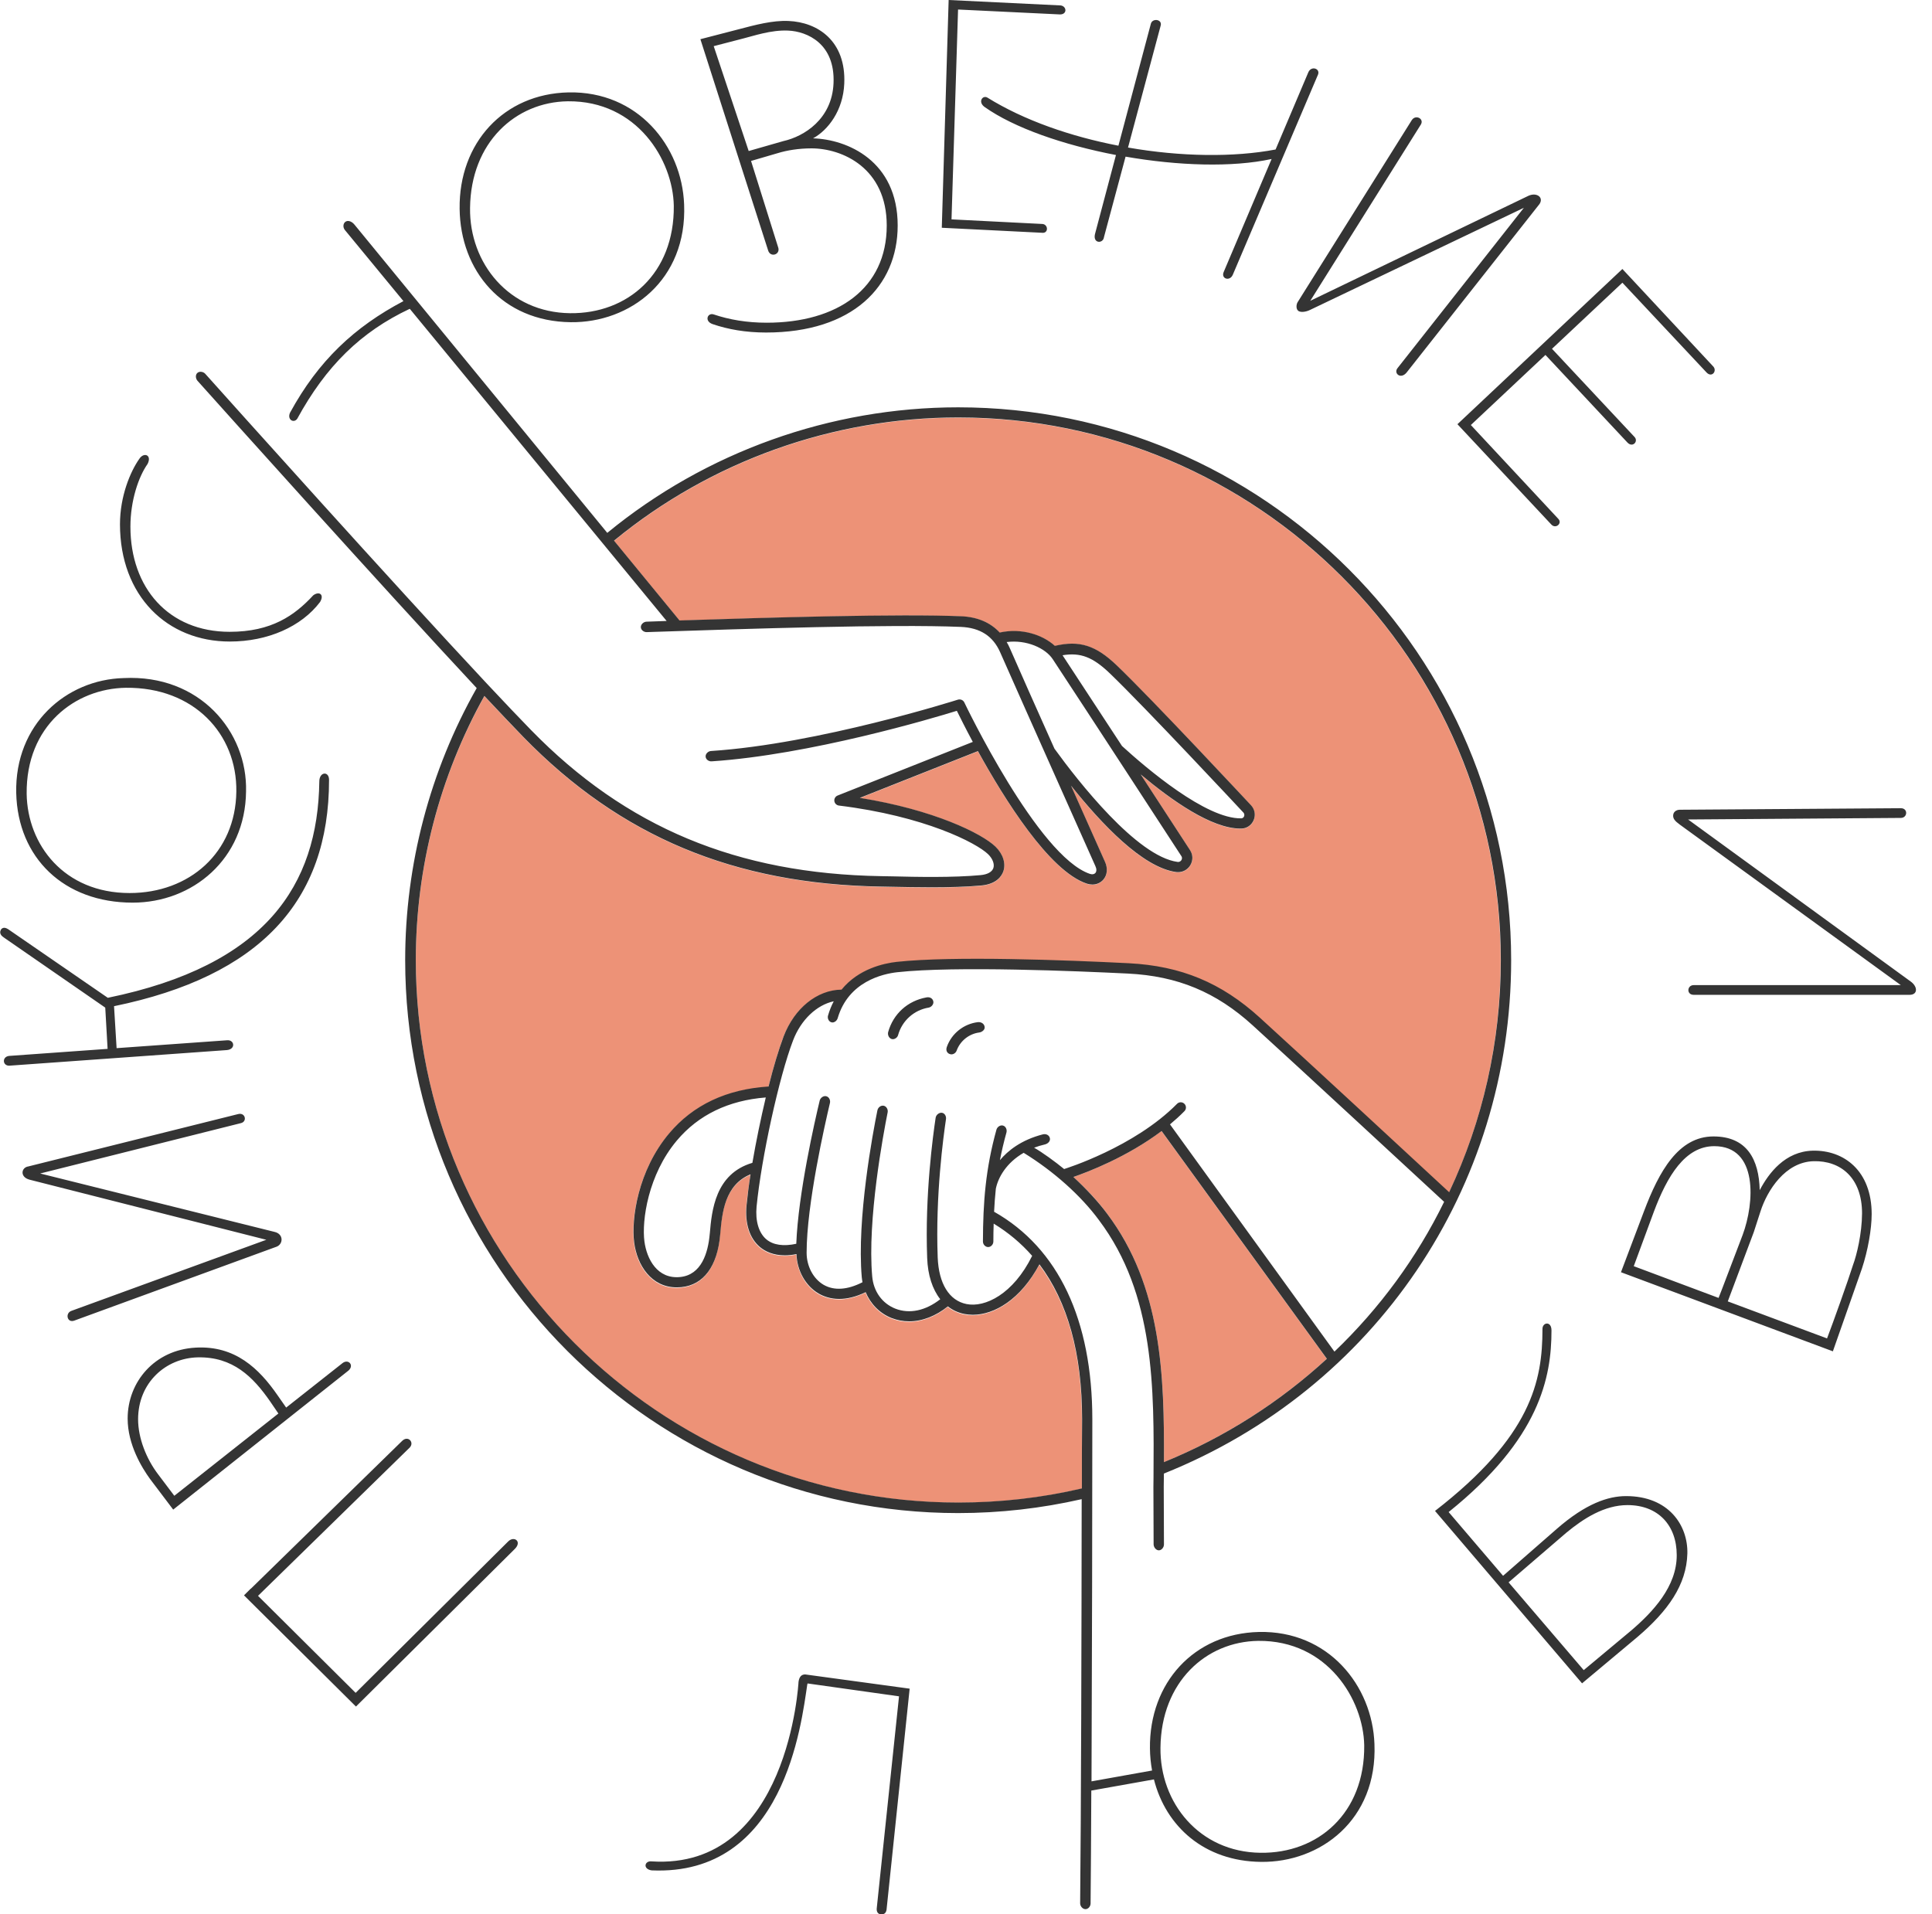 <svg width="111" height="110" viewBox="0 0 111 110" fill="none" xmlns="http://www.w3.org/2000/svg">
<path d="M61.67 67.63C62.394 68.288 63.111 69.052 63.616 69.752C66.75 73.92 66.897 79.018 66.874 84.015C70.395 82.569 73.546 80.546 76.227 78.077L66.732 64.99C64.757 66.483 62.505 67.341 61.67 67.63ZM55.056 24C47.854 24 40.829 26.516 35.279 31.079L39.018 35.635C39.03 35.641 39.03 35.653 39.03 35.664C44.409 35.488 51.576 35.276 55.233 35.423C56.173 35.465 56.908 35.776 57.437 36.358C58.69 36.082 59.901 36.487 60.606 37.122C62.017 36.793 62.964 37.093 64.175 38.257C66.203 40.203 71.812 46.212 71.871 46.276C72.088 46.506 72.153 46.835 72.03 47.135C71.906 47.429 71.636 47.617 71.318 47.623C71.301 47.623 71.283 47.623 71.271 47.623C69.602 47.623 67.314 46 65.539 44.513C67.073 46.864 68.349 48.828 68.373 48.863C68.549 49.134 68.549 49.469 68.379 49.745C68.226 49.986 67.967 50.127 67.691 50.127C67.656 50.127 67.614 50.127 67.573 50.121C65.651 49.857 63.299 47.376 61.535 45.159C62.599 47.54 63.464 49.475 63.481 49.522C63.658 49.892 63.622 50.298 63.381 50.568C63.222 50.745 62.999 50.839 62.758 50.839C62.652 50.839 62.546 50.821 62.441 50.786C60.289 50.062 57.714 45.941 56.185 43.172L49.401 45.859C53.657 46.541 56.414 47.899 57.196 48.663C57.631 49.087 57.802 49.627 57.643 50.086C57.549 50.351 57.267 50.809 56.391 50.892C55.527 50.974 54.504 50.997 53.522 50.997C52.693 50.997 51.893 50.98 51.241 50.968L50.623 50.956C42.181 50.815 35.649 48.087 30.081 42.373C29.494 41.767 28.735 40.973 27.83 40.003C25.255 44.618 23.891 49.857 23.891 55.177C23.891 72.362 37.871 86.349 55.062 86.349C57.461 86.349 59.848 86.073 62.158 85.538C62.158 84.033 62.158 82.68 62.158 81.575C62.158 77.806 61.335 74.832 59.707 72.68C58.625 74.714 57.108 75.578 55.879 75.578C55.715 75.578 55.55 75.561 55.397 75.531C55.039 75.461 54.721 75.308 54.445 75.096C53.751 75.661 52.969 75.955 52.222 75.955C51.882 75.955 51.541 75.89 51.217 75.766C50.535 75.496 50.006 74.955 49.724 74.279C49.142 74.561 48.636 74.667 48.207 74.667C47.707 74.667 47.313 74.526 47.019 74.355C46.273 73.92 45.785 73.038 45.749 72.092C45.508 72.139 45.285 72.162 45.085 72.162C44.397 72.162 43.939 71.927 43.651 71.686C43.051 71.181 42.775 70.328 42.88 69.287C42.933 68.747 43.016 68.141 43.11 67.506C41.622 68.118 41.475 69.728 41.37 70.94L41.364 70.993C41.205 72.803 40.411 73.867 39.13 73.991C39.041 73.997 38.953 74.003 38.871 74.003C37.419 74.003 36.596 72.739 36.425 71.428C36.249 70.075 36.637 67.289 38.424 65.166C39.812 63.514 41.74 62.609 44.145 62.462C44.433 61.333 44.732 60.316 45.009 59.587C45.626 57.964 46.931 56.912 48.336 56.894C49.312 55.695 50.77 55.383 51.499 55.301C54.733 54.948 61.241 55.195 64.833 55.377C67.838 55.53 70.16 56.494 72.371 58.505C74.816 60.733 81.771 67.171 83.247 68.535C85.17 64.461 86.216 59.922 86.216 55.189C86.228 37.981 72.247 24 55.056 24Z" fill="#ED9277"/>
<path d="M32.791 18.514C36.178 18.555 39.482 16.115 39.305 11.741C39.176 8.396 36.648 5.227 32.662 5.309C28.934 5.391 26.359 8.219 26.407 11.994C26.448 15.55 28.846 18.467 32.791 18.514ZM32.621 5.82C36.607 5.779 38.665 9.207 38.712 11.823C38.753 15.727 36.054 18.037 32.75 17.996C29.234 17.955 26.965 15.121 27.006 11.952C27.047 8.178 29.622 5.862 32.621 5.82ZM13.202 36.863C15.389 36.863 17.317 36.004 18.387 34.593C18.646 34.164 18.346 33.952 17.999 34.205C16.929 35.363 15.601 36.304 13.196 36.304C9.68 36.304 7.493 33.776 7.493 30.26C7.493 28.761 7.963 27.385 8.481 26.656C8.739 26.139 8.269 25.968 8.01 26.357C7.493 27.085 6.893 28.502 6.893 30.131C6.899 34.246 9.604 36.863 13.202 36.863ZM7.622 51.866C11.05 51.866 14.095 49.38 14.136 45.476C14.225 42.048 11.479 38.744 7.105 38.962C3.801 39.05 0.844 41.619 0.932 45.564C1.02 49.297 3.677 51.866 7.622 51.866ZM7.234 39.52C11.138 39.479 13.625 42.177 13.578 45.482C13.537 48.997 10.88 51.314 7.446 51.314C3.672 51.314 1.573 48.527 1.532 45.611C1.49 41.707 4.318 39.561 7.234 39.52ZM59.9 12.87L54.668 12.605L55.044 0.547L60.9 0.829C61.329 0.829 61.288 0.359 60.941 0.312L54.503 0L54.109 13.087L59.859 13.375C60.241 13.428 60.241 12.911 59.9 12.87ZM89.138 30.149C89.396 30.407 89.778 30.06 89.526 29.808L84.505 24.422L88.791 20.395L93.512 25.439C93.812 25.739 94.153 25.351 93.9 25.098L89.167 20.042L93.212 16.244L98.056 21.412C98.356 21.712 98.656 21.324 98.444 21.071L93.212 15.456L83.735 24.375L89.138 30.149ZM74.639 17.89C74.798 17.955 75.057 17.914 75.28 17.802L87.55 11.941L80.301 21.142C80.043 21.442 80.472 21.829 80.819 21.4L88.45 11.723C88.708 11.335 88.279 11.035 87.809 11.253L75.28 17.285L81.63 7.161C81.841 6.82 81.33 6.561 81.112 6.902L74.551 17.367C74.469 17.502 74.44 17.802 74.639 17.89ZM56.555 6.138C58.26 7.349 61.105 8.331 64.116 8.907L62.91 13.452C62.781 14.01 63.387 14.01 63.428 13.622L64.668 9.001C67.678 9.524 70.794 9.63 73.058 9.136L70.306 15.627C70.136 16.015 70.647 16.186 70.824 15.797L75.727 4.28C75.856 3.939 75.339 3.763 75.169 4.151L73.287 8.59C70.888 9.048 67.831 9.007 64.809 8.478L66.679 1.493C66.808 1.105 66.209 1.023 66.121 1.364L64.257 8.372C61.523 7.843 58.842 6.92 56.731 5.609C56.467 5.45 56.167 5.838 56.555 6.138ZM45.878 96.642C45.878 96.642 45.32 107.466 37.43 106.955C37.042 106.913 36.913 107.384 37.43 107.472C45.061 107.813 46.037 99.065 46.384 96.772H46.39L46.396 96.731L51.652 97.471L50.376 109.612C50.335 109.871 50.464 110 50.635 110C50.764 110 50.893 109.959 50.934 109.741L52.263 97.031L46.261 96.213C46.049 96.213 45.919 96.343 45.878 96.642ZM93.424 85.966C92.395 85.966 91.107 86.395 89.438 87.853L86.357 90.546L83.229 86.883C88.473 82.673 89.138 79.128 89.138 76.447C89.138 75.889 88.62 75.977 88.62 76.359C88.62 79.358 87.979 82.532 82.447 86.818L90.895 96.725L94.07 94.067C95.828 92.568 96.898 91.069 96.945 89.264C96.981 87.641 95.869 85.966 93.424 85.966ZM93.723 93.685L90.99 95.966L86.674 90.922L89.99 88.071C90.978 87.253 92.177 86.483 93.506 86.483C95.264 86.483 96.334 87.641 96.334 89.358C96.34 91.157 94.97 92.615 93.723 93.685ZM72.329 93.773C68.602 93.862 66.026 96.689 66.068 100.464C66.073 100.899 66.115 101.322 66.191 101.734L62.711 102.357C62.74 95.349 62.758 86.26 62.758 81.568C62.758 75.836 60.806 71.715 57.114 69.627C57.137 69.181 57.166 68.746 57.214 68.305C57.343 67.664 57.813 66.817 58.813 66.241C60.535 67.299 62.105 68.704 63.14 70.11C66.344 74.372 66.309 79.734 66.273 84.919L66.267 85.419C66.273 86.225 66.279 88.018 66.279 88.735C66.279 88.9 66.415 89.082 66.579 89.082C66.744 89.082 66.879 88.9 66.873 88.735C66.873 88.023 66.867 86.225 66.861 85.425L66.867 84.925C66.867 84.843 66.867 84.755 66.867 84.672C78.99 79.816 86.821 68.246 86.821 55.176C86.821 37.656 72.57 23.405 55.05 23.405C47.707 23.405 40.552 25.968 34.89 30.619L20.369 12.911C20.198 12.699 19.98 12.652 19.851 12.74C19.722 12.828 19.681 13.04 19.81 13.211L23.179 17.302C20.369 18.784 18.299 20.718 16.665 23.711C16.482 24.111 16.876 24.34 17.076 24.064C18.728 21.036 20.733 19.066 23.543 17.744L38.3 35.681C38.024 35.693 37.753 35.699 37.489 35.71L37.142 35.722C36.977 35.728 36.813 35.875 36.819 36.039C36.824 36.204 36.995 36.328 37.16 36.322L37.506 36.31C42.962 36.128 51.211 35.857 55.203 36.022C56.308 36.069 57.049 36.545 57.46 37.474C58.836 40.596 62.893 49.668 62.934 49.767C63.01 49.926 63.01 50.079 62.928 50.167C62.863 50.238 62.752 50.255 62.622 50.214C59.636 49.215 55.444 40.449 55.403 40.361C55.338 40.226 55.185 40.161 55.038 40.202C54.956 40.225 47.042 42.748 40.846 43.153C40.681 43.165 40.528 43.318 40.54 43.477C40.552 43.641 40.722 43.759 40.887 43.747C46.537 43.371 53.574 41.278 54.974 40.843C55.138 41.172 55.456 41.819 55.891 42.63L48.124 45.711C47.995 45.764 47.919 45.893 47.936 46.028C47.954 46.163 48.06 46.269 48.195 46.287C53.122 46.893 56.102 48.433 56.773 49.086C57.031 49.338 57.149 49.65 57.072 49.879C56.996 50.103 56.731 50.25 56.332 50.285C54.779 50.432 52.657 50.391 51.252 50.355L50.629 50.344C42.351 50.208 35.96 47.539 30.504 41.942C29.858 41.278 29.005 40.384 27.976 39.285C22.514 33.447 13.261 23.117 11.791 21.477C11.679 21.353 11.461 21.318 11.338 21.43C11.215 21.541 11.238 21.753 11.344 21.877C12.802 23.505 21.909 33.664 27.388 39.538C24.701 44.282 23.279 49.685 23.279 55.17C23.279 72.691 37.53 86.942 55.05 86.942C57.443 86.942 59.83 86.671 62.146 86.142C62.14 93.603 62.111 104.491 62.058 109.365C62.058 109.53 62.199 109.7 62.364 109.7C62.528 109.7 62.658 109.536 62.658 109.371C62.675 107.754 62.687 105.479 62.699 102.886L66.297 102.245C66.985 104.95 69.189 106.949 72.452 106.984C75.839 107.025 79.143 104.585 78.967 100.211C78.849 96.86 76.321 93.685 72.329 93.773ZM66.873 84.014C66.897 79.017 66.75 73.919 63.616 69.751C63.105 69.057 62.393 68.293 61.67 67.629C62.505 67.341 64.757 66.482 66.738 64.989L76.233 78.076C73.546 80.545 70.401 82.573 66.873 84.014ZM76.668 77.664L67.22 64.607C67.508 64.366 67.784 64.119 68.049 63.848C68.166 63.731 68.166 63.542 68.049 63.425C67.931 63.307 67.743 63.307 67.626 63.425C65.162 65.924 61.2 67.152 61.164 67.164C61.158 67.164 61.153 67.17 61.141 67.176C60.618 66.747 59.883 66.212 59.412 65.947C59.595 65.876 59.83 65.806 60.035 65.759C60.224 65.712 60.359 65.559 60.318 65.394C60.282 65.23 60.106 65.13 59.906 65.183C58.66 65.506 57.901 66.124 57.449 66.664C57.549 66.147 57.672 65.618 57.825 65.071C57.866 64.912 57.79 64.724 57.631 64.677C57.472 64.63 57.296 64.748 57.249 64.912C56.626 67.158 56.479 69.075 56.473 71.338C56.473 71.503 56.608 71.656 56.773 71.656C56.937 71.656 57.072 71.503 57.072 71.338C57.072 70.986 57.078 70.645 57.09 70.309C57.931 70.821 58.666 71.438 59.301 72.161C58.213 74.366 56.59 75.148 55.526 74.93C54.533 74.731 53.933 73.755 53.874 72.255C53.739 68.687 54.203 65.3 54.35 64.307C54.374 64.148 54.286 63.972 54.127 63.942C53.962 63.913 53.786 64.054 53.757 64.219C53.604 65.236 53.133 68.663 53.269 72.279C53.304 73.273 53.574 74.084 54.021 74.654C53.18 75.313 52.257 75.513 51.44 75.195C50.682 74.895 50.188 74.207 50.111 73.343C49.823 70.098 50.752 65.147 50.999 63.913C51.029 63.754 50.934 63.572 50.776 63.537C50.611 63.501 50.447 63.631 50.411 63.795C50.153 65.065 49.218 70.027 49.512 73.396C49.518 73.49 49.541 73.584 49.553 73.678C48.689 74.119 47.924 74.172 47.319 73.825C46.725 73.478 46.343 72.755 46.343 71.985C46.343 69.192 47.401 64.571 47.683 63.378C47.719 63.219 47.636 63.031 47.472 62.99C47.313 62.949 47.136 63.078 47.095 63.237C46.819 64.383 45.861 68.569 45.749 71.468C45.02 71.626 44.426 71.544 44.032 71.215C43.591 70.844 43.392 70.157 43.468 69.334C43.744 66.523 44.761 61.885 45.561 59.792C46.014 58.598 46.919 57.746 47.901 57.534C47.772 57.781 47.66 58.051 47.572 58.357C47.525 58.516 47.619 58.71 47.777 58.745C47.93 58.78 48.089 58.651 48.13 58.498C48.748 56.399 50.711 55.958 51.552 55.864C54.868 55.5 61.917 55.8 64.798 55.941C67.655 56.082 69.871 57.005 71.97 58.916C74.498 61.214 81.841 68.017 82.97 69.057C81.401 72.267 79.266 75.177 76.668 77.664ZM43.227 66.817C41.087 67.446 40.893 69.575 40.781 70.868L40.775 70.921C40.681 71.973 40.311 73.255 39.076 73.378C37.771 73.508 37.16 72.355 37.024 71.332C36.866 70.133 37.236 67.499 38.888 65.535C40.129 64.06 41.851 63.231 43.997 63.06C43.709 64.277 43.438 65.588 43.227 66.817ZM58.013 37.233C57.96 37.11 57.901 36.998 57.837 36.892C58.983 36.745 60.065 37.245 60.482 37.874C62.446 40.855 67.82 49.109 67.873 49.191C67.943 49.297 67.896 49.391 67.873 49.426C67.849 49.462 67.784 49.544 67.655 49.526C65.321 49.209 61.958 44.917 60.582 43.018C59.577 40.778 58.572 38.509 58.013 37.233ZM61.047 37.651C62.081 37.48 62.787 37.756 63.763 38.691C65.779 40.625 71.376 46.622 71.435 46.687C71.518 46.775 71.488 46.875 71.477 46.904C71.465 46.94 71.418 47.022 71.306 47.022C69.284 47.057 65.874 44.153 64.463 42.865C63.163 40.878 61.846 38.867 61.047 37.651ZM62.158 85.525C59.842 86.066 57.455 86.336 55.062 86.336C37.877 86.336 23.89 72.355 23.89 55.165C23.89 49.844 25.254 44.606 27.829 39.99C28.735 40.955 29.493 41.754 30.081 42.36C35.654 48.074 42.18 50.802 50.623 50.943L51.24 50.955C51.887 50.967 52.687 50.984 53.521 50.984C54.503 50.984 55.526 50.961 56.39 50.879C57.261 50.796 57.549 50.338 57.643 50.073C57.801 49.62 57.631 49.074 57.196 48.651C56.414 47.892 53.657 46.528 49.4 45.846L56.185 43.159C57.713 45.928 60.282 50.05 62.44 50.773C62.546 50.808 62.658 50.826 62.758 50.826C62.999 50.826 63.222 50.732 63.381 50.555C63.622 50.285 63.657 49.885 63.481 49.509C63.463 49.468 62.599 47.533 61.535 45.146C63.298 47.357 65.65 49.844 67.573 50.108C67.614 50.114 67.649 50.114 67.69 50.114C67.967 50.114 68.225 49.973 68.378 49.732C68.549 49.456 68.549 49.121 68.372 48.85C68.349 48.809 67.067 46.846 65.538 44.5C67.314 45.987 69.601 47.61 71.271 47.61C71.288 47.61 71.306 47.61 71.318 47.61C71.635 47.604 71.906 47.416 72.029 47.122C72.153 46.822 72.088 46.493 71.87 46.264C71.812 46.205 66.209 40.19 64.174 38.244C62.963 37.08 62.023 36.78 60.606 37.11C59.9 36.469 58.689 36.069 57.437 36.345C56.902 35.769 56.167 35.452 55.232 35.41C51.581 35.264 44.409 35.475 39.029 35.651C39.029 35.64 39.029 35.628 39.017 35.622L35.278 31.066C40.834 26.498 47.854 23.987 55.056 23.987C72.241 23.987 86.227 37.968 86.227 55.159C86.227 59.897 85.175 64.43 83.258 68.504C81.789 67.141 74.834 60.703 72.382 58.475C70.171 56.464 67.849 55.5 64.845 55.347C61.252 55.165 54.744 54.918 51.511 55.27C50.782 55.353 49.324 55.664 48.348 56.864C46.943 56.881 45.637 57.934 45.02 59.556C44.744 60.291 44.438 61.303 44.156 62.431C41.751 62.584 39.823 63.484 38.435 65.136C36.648 67.264 36.26 70.045 36.436 71.397C36.607 72.708 37.424 73.972 38.882 73.972C38.964 73.972 39.053 73.966 39.141 73.96C40.422 73.837 41.216 72.767 41.375 70.962L41.381 70.909C41.487 69.698 41.634 68.087 43.121 67.476C43.021 68.111 42.945 68.716 42.892 69.257C42.792 70.298 43.062 71.15 43.662 71.656C43.95 71.897 44.409 72.132 45.096 72.132C45.296 72.132 45.52 72.109 45.761 72.061C45.79 73.008 46.284 73.89 47.031 74.325C47.325 74.496 47.719 74.637 48.218 74.637C48.648 74.637 49.153 74.531 49.735 74.249C50.017 74.925 50.541 75.466 51.228 75.736C51.552 75.859 51.887 75.924 52.234 75.924C52.986 75.924 53.762 75.624 54.456 75.066C54.733 75.283 55.05 75.43 55.409 75.501C55.562 75.53 55.726 75.548 55.891 75.548C57.114 75.548 58.63 74.689 59.718 72.649C61.341 74.801 62.17 77.776 62.17 81.545C62.158 82.668 62.158 84.02 62.158 85.525ZM72.417 106.461C68.901 106.42 66.632 103.586 66.673 100.417C66.714 96.642 69.289 94.326 72.288 94.285C76.274 94.244 78.332 97.671 78.379 100.288C78.42 104.191 75.715 106.508 72.417 106.461ZM56.179 58.733C55.367 58.833 54.668 59.386 54.397 60.162C54.321 60.38 54.433 60.544 54.615 60.579C54.762 60.609 54.915 60.503 54.962 60.368C55.167 59.809 55.673 59.404 56.261 59.327C56.402 59.309 56.567 59.192 56.573 59.051C56.579 58.863 56.414 58.71 56.179 58.733ZM104.147 66.118C102.56 66.159 101.619 67.405 101.102 68.387C101.061 66.629 100.373 65.3 98.444 65.3C96.428 65.3 95.317 67.317 94.458 69.586L93.13 73.102L105.305 77.647L106.975 72.89C107.316 71.862 107.534 70.621 107.534 69.763C107.534 67.276 105.946 66.076 104.147 66.118ZM98.738 74.578L93.865 72.755L95.017 69.633C95.787 67.576 96.816 65.859 98.491 65.859C101.019 65.859 100.808 69.116 100.12 70.962L98.956 74.019L98.738 74.578ZM106.464 72.679C106.181 73.584 105.305 76.03 104.97 76.906L99.267 74.778L100.761 70.797L101.149 69.598C101.537 68.399 102.566 66.77 104.194 66.723C105.741 66.682 106.981 67.664 106.981 69.722C106.975 70.88 106.675 72.12 106.464 72.679ZM109.762 56.388L96.986 47.087L109.209 46.998C109.597 46.998 109.638 46.44 109.209 46.44L96.516 46.528C96.304 46.528 96.128 46.657 96.128 46.869C96.128 47.04 96.216 47.169 96.516 47.386L109.209 56.605H97.31C96.922 56.605 96.88 57.163 97.31 57.163H109.721C110.191 57.158 110.191 56.687 109.762 56.388ZM19.681 78.323L16.441 80.88L15.953 80.181C14.883 78.634 13.508 77.306 11.238 77.435C8.881 77.564 7.334 79.405 7.334 81.509C7.334 83.009 8.152 84.337 8.622 84.984L9.951 86.742L20.022 78.752C20.363 78.452 20.022 78.064 19.681 78.323ZM10.015 85.948L9.092 84.725C8.404 83.826 7.934 82.626 7.934 81.55C7.934 79.452 9.521 78.035 11.362 77.994C13.378 77.952 14.536 79.111 15.518 80.522L15.994 81.221L10.015 85.948ZM53.233 57.31C52.134 57.51 51.322 58.263 51.029 59.298C50.981 59.468 51.081 59.68 51.258 59.709C51.405 59.733 51.564 59.615 51.599 59.474C51.828 58.651 52.51 58.039 53.351 57.898C53.498 57.875 53.633 57.728 53.627 57.581C53.615 57.399 53.457 57.269 53.233 57.31ZM29.193 88.576L20.433 97.272L14.824 91.698L23.532 83.185C23.831 82.885 23.443 82.456 23.102 82.797L14.413 91.287L14.407 91.281L14.019 91.669L20.451 98.059L29.575 89.005C30.01 88.576 29.534 88.229 29.193 88.576ZM44.72 14.251L43.15 9.248L44.679 8.801C45.208 8.637 45.896 8.525 46.619 8.525C48.395 8.525 50.946 9.654 50.946 12.958C50.946 16.579 48.118 18.543 44.044 18.543C42.909 18.543 41.892 18.367 41.005 18.067C40.652 17.949 40.446 18.455 40.946 18.625C41.828 18.925 42.833 19.107 44.015 19.107C48.977 19.107 51.575 16.456 51.575 12.958C51.575 9.236 48.671 8.007 46.713 7.949C47.572 7.478 48.442 6.355 48.506 4.803C48.612 2.358 46.99 1.276 45.302 1.205C44.385 1.164 43.38 1.435 42.445 1.681L40.24 2.252L44.138 14.41C44.279 14.804 44.814 14.633 44.72 14.251ZM41.005 2.652L42.704 2.211C43.262 2.075 44.291 1.711 45.285 1.758C46.378 1.805 47.989 2.51 47.889 4.786C47.801 6.838 46.208 7.837 45.008 8.107L43.015 8.678L41.005 2.652ZM13.043 59.774L6.699 60.227L6.552 57.816C14.93 56.093 18.905 51.79 18.905 44.811C18.905 44.294 18.346 44.341 18.346 44.9C18.264 50.861 15.271 55.47 6.194 57.334L0.473 53.395C0.215 53.224 0.085 53.354 0.044 53.436C0.003 53.524 -0.044 53.695 0.215 53.865L6.047 57.898L6.182 60.268L0.526 60.673C0.097 60.715 0.138 61.273 0.567 61.232L13.031 60.338C13.56 60.291 13.472 59.733 13.043 59.774ZM15.777 70.786L2.308 67.429L13.837 64.536C14.225 64.448 14.095 63.895 13.666 64.019L1.631 67.023C1.214 67.082 1.126 67.64 1.708 67.787L15.301 71.238L4.112 75.319C3.724 75.448 3.854 76.048 4.283 75.877L15.9 71.632C16.282 71.474 16.294 70.903 15.777 70.786Z" fill="#343434"/>
</svg>
